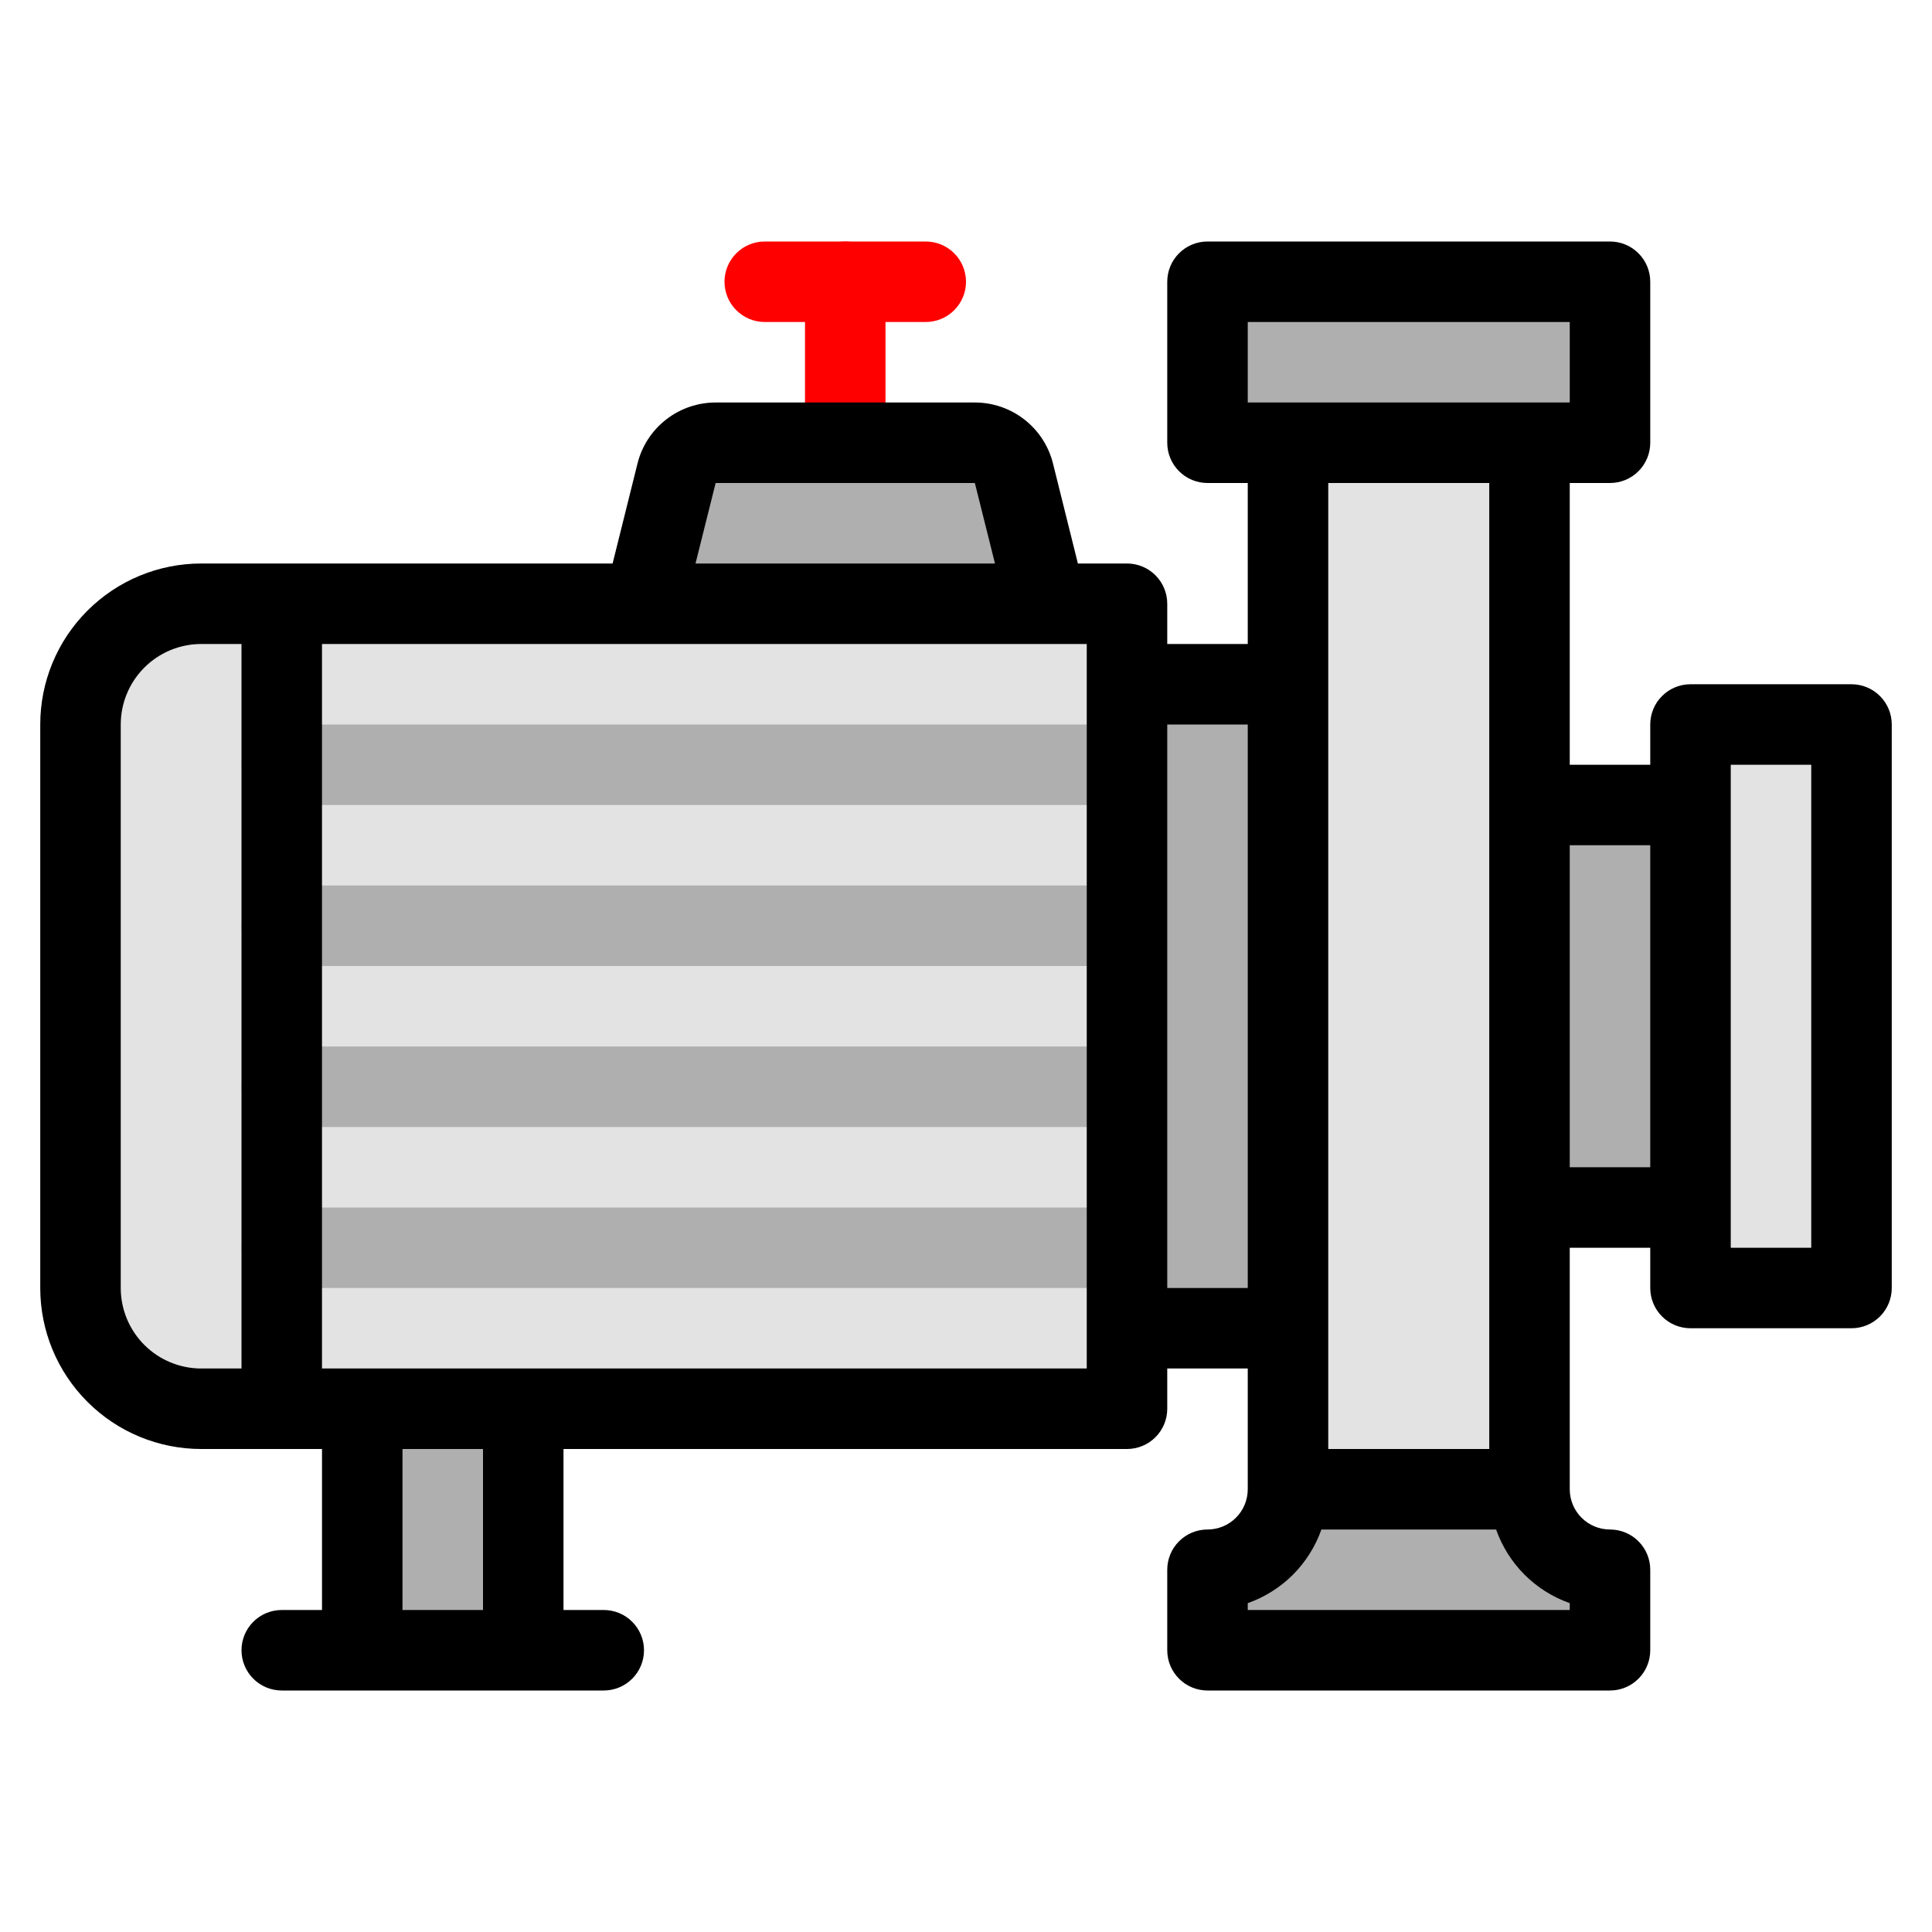 <svg width="48" height="48" viewBox="0 0 48 48" fill="none" xmlns="http://www.w3.org/2000/svg">
<path d="M21 12C20.735 12 20.48 11.895 20.293 11.707C20.105 11.52 20 11.265 20 11V7C20 6.735 20.105 6.48 20.293 6.293C20.48 6.105 20.735 6 21 6C21.265 6 21.52 6.105 21.707 6.293C21.895 6.48 22 6.735 22 7V11C22 11.265 21.895 11.52 21.707 11.707C21.52 11.895 21.265 12 21 12Z" fill="#FF0000"/>
<path d="M23 8H19C18.735 8 18.48 7.895 18.293 7.707C18.105 7.52 18 7.265 18 7C18 6.735 18.105 6.48 18.293 6.293C18.48 6.105 18.735 6 19 6H23C23.265 6 23.52 6.105 23.707 6.293C23.895 6.48 24 6.735 24 7C24 7.265 23.895 7.52 23.707 7.707C23.52 7.895 23.265 8 23 8Z" fill="#FF0000"/>
<path d="M5 15H7V35H5C4.204 35 3.441 34.684 2.879 34.121C2.316 33.559 2 32.796 2 32V18C2 17.204 2.316 16.441 2.879 15.879C3.441 15.316 4.204 15 5 15Z" fill="#E3E3E3"/>
<path d="M28 15H7V35H28V15Z" fill="#E3E3E3"/>
<path d="M28 20H7C6.735 20 6.48 19.895 6.293 19.707C6.105 19.52 6 19.265 6 19C6 18.735 6.105 18.48 6.293 18.293C6.48 18.105 6.735 18 7 18H28C28.265 18 28.52 18.105 28.707 18.293C28.895 18.48 29 18.735 29 19C29 19.265 28.895 19.52 28.707 19.707C28.52 19.895 28.265 20 28 20Z" fill="#AFAFAF"/>
<path d="M28 24H7C6.735 24 6.48 23.895 6.293 23.707C6.105 23.52 6 23.265 6 23C6 22.735 6.105 22.48 6.293 22.293C6.48 22.105 6.735 22 7 22H28C28.265 22 28.52 22.105 28.707 22.293C28.895 22.48 29 22.735 29 23C29 23.265 28.895 23.52 28.707 23.707C28.52 23.895 28.265 24 28 24Z" fill="#AFAFAF"/>
<path d="M28 28H7C6.735 28 6.48 27.895 6.293 27.707C6.105 27.52 6 27.265 6 27C6 26.735 6.105 26.48 6.293 26.293C6.48 26.105 6.735 26 7 26H28C28.265 26 28.52 26.105 28.707 26.293C28.895 26.48 29 26.735 29 27C29 27.265 28.895 27.52 28.707 27.707C28.52 27.895 28.265 28 28 28Z" fill="#AFAFAF"/>
<path d="M28 32H7C6.735 32 6.48 31.895 6.293 31.707C6.105 31.52 6 31.265 6 31C6 30.735 6.105 30.48 6.293 30.293C6.48 30.105 6.735 30 7 30H28C28.265 30 28.52 30.105 28.707 30.293C28.895 30.48 29 30.735 29 31C29 31.265 28.895 31.52 28.707 31.707C28.52 31.895 28.265 32 28 32Z" fill="#AFAFAF"/>
<path d="M32 17H28V33H32V17Z" fill="#AFAFAF"/>
<path d="M38 11H32V37H38V11Z" fill="#E3E3E3"/>
<path d="M40 41H30V39C30.53 39 31.039 38.789 31.414 38.414C31.789 38.039 32 37.53 32 37H38C38 37.53 38.211 38.039 38.586 38.414C38.961 38.789 39.47 39 40 39V41Z" fill="#AFAFAF"/>
<path d="M13 35H9V41H13V35Z" fill="#AFAFAF"/>
<path d="M42 20H38V30H42V20Z" fill="#AFAFAF"/>
<path d="M46 18H42V32H46V18Z" fill="#E3E3E3"/>
<path d="M40 7H30V11H40V7Z" fill="#AFAFAF"/>
<path d="M26 15H16L16.81 11.76C16.865 11.538 16.994 11.342 17.176 11.203C17.358 11.065 17.582 10.993 17.81 11H24.25C24.478 10.993 24.702 11.065 24.884 11.203C25.066 11.342 25.195 11.538 25.25 11.76L26 15Z" fill="#AFAFAF"/>
<path d="M46 17H42C41.735 17 41.48 17.105 41.293 17.293C41.105 17.48 41 17.735 41 18V19H39V12H40C40.265 12 40.52 11.895 40.707 11.707C40.895 11.52 41 11.265 41 11V7C41 6.735 40.895 6.48 40.707 6.293C40.52 6.105 40.265 6 40 6H30C29.735 6 29.48 6.105 29.293 6.293C29.105 6.48 29 6.735 29 7V11C29 11.265 29.105 11.52 29.293 11.707C29.48 11.895 29.735 12 30 12H31V16H29V15C29 14.735 28.895 14.48 28.707 14.293C28.52 14.105 28.265 14 28 14H26.78L26.16 11.51C26.051 11.078 25.801 10.695 25.449 10.422C25.098 10.148 24.665 10 24.22 10H17.78C17.335 10 16.902 10.148 16.551 10.422C16.199 10.695 15.949 11.078 15.84 11.51L15.22 14H5C3.939 14 2.922 14.421 2.172 15.172C1.421 15.922 1 16.939 1 18V32C1 33.061 1.421 34.078 2.172 34.828C2.922 35.579 3.939 36 5 36H8V40H7C6.735 40 6.48 40.105 6.293 40.293C6.105 40.48 6 40.735 6 41C6 41.265 6.105 41.52 6.293 41.707C6.48 41.895 6.735 42 7 42H15C15.265 42 15.52 41.895 15.707 41.707C15.895 41.52 16 41.265 16 41C16 40.735 15.895 40.48 15.707 40.293C15.52 40.105 15.265 40 15 40H14V36H28C28.265 36 28.52 35.895 28.707 35.707C28.895 35.52 29 35.265 29 35V34H31V37C31 37.265 30.895 37.52 30.707 37.707C30.52 37.895 30.265 38 30 38C29.735 38 29.48 38.105 29.293 38.293C29.105 38.48 29 38.735 29 39V41C29 41.265 29.105 41.52 29.293 41.707C29.48 41.895 29.735 42 30 42H40C40.265 42 40.52 41.895 40.707 41.707C40.895 41.52 41 41.265 41 41V39C41 38.735 40.895 38.48 40.707 38.293C40.52 38.105 40.265 38 40 38C39.735 38 39.48 37.895 39.293 37.707C39.105 37.52 39 37.265 39 37V31H41V32C41 32.265 41.105 32.52 41.293 32.707C41.48 32.895 41.735 33 42 33H46C46.265 33 46.52 32.895 46.707 32.707C46.895 32.52 47 32.265 47 32V18C47 17.735 46.895 17.48 46.707 17.293C46.52 17.105 46.265 17 46 17ZM31 8H39V10H31V8ZM37 12V36H33V12H37ZM17.78 12H24.22L24.72 14H17.28L17.78 12ZM3 32V18C3 17.47 3.211 16.961 3.586 16.586C3.961 16.211 4.47 16 5 16H6V34H5C4.47 34 3.961 33.789 3.586 33.414C3.211 33.039 3 32.53 3 32ZM12 40H10V36H12V40ZM27 34H8V16H27V34ZM29 32V18H31V32H29ZM39 40H31V39.83C31.422 39.681 31.806 39.439 32.123 39.123C32.439 38.806 32.681 38.422 32.83 38H37.17C37.319 38.422 37.561 38.806 37.877 39.123C38.194 39.439 38.578 39.681 39 39.83V40ZM39 29V21H41V29H39ZM45 31H43V19H45V31Z" fill="black"/>
</svg>
